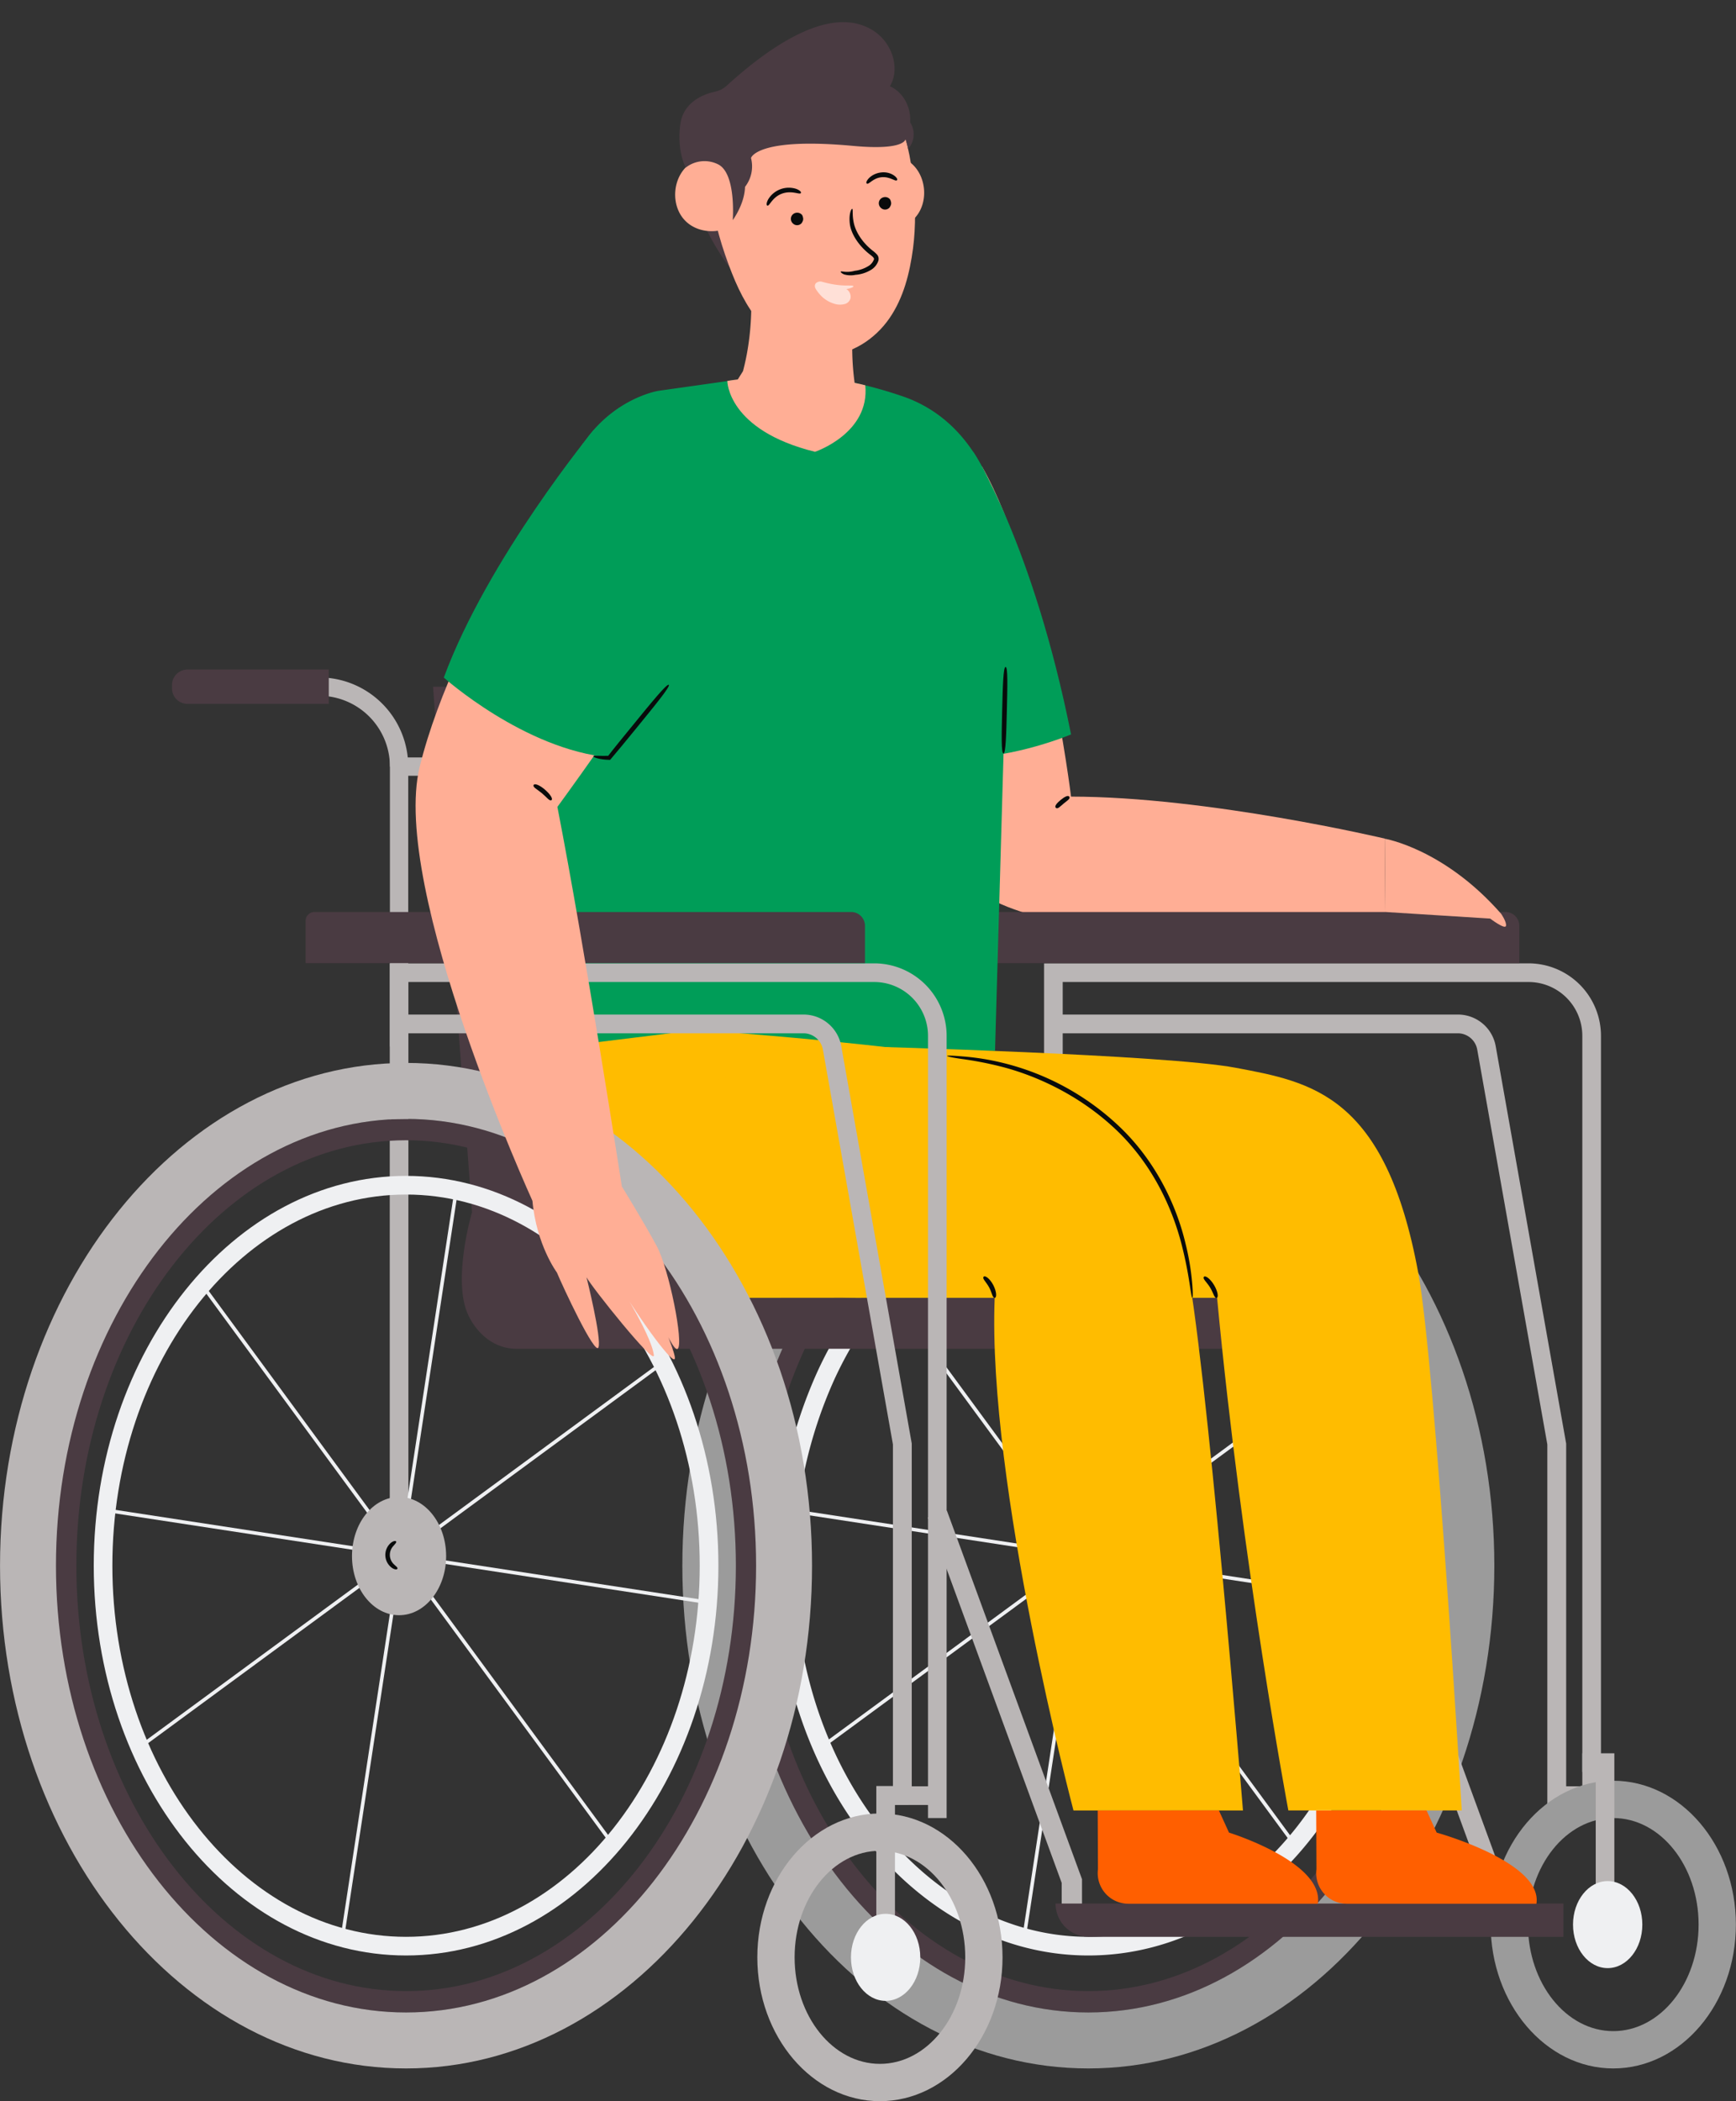 <?xml version="1.0" encoding="UTF-8"?><svg xmlns="http://www.w3.org/2000/svg" xmlns:xlink="http://www.w3.org/1999/xlink" data-name="Layer 1" height="758.0" preserveAspectRatio="xMidYMid meet" version="1.0" viewBox="61.7 -8.0 626.6 758.0" width="626.6" zoomAndPan="magnify"><rect x="61.7" y="-8.0" width="626.6" height="758.0" fill="#333333" stroke="none"/><g id="change1_1"><path d="M527.96 657.08L380.56 456.42 381.59 455.66 528.99 656.32 527.96 657.08z" fill="#eff0f2"/></g><g id="change1_2"><path d="M358.29 623L357.53 621.97 547.15 482.68 547.91 483.72 358.29 623z" fill="#eff0f2"/></g><g id="change1_3"><path d="M453.59 443.84H454.87V662.94H453.59z" fill="#eff0f2" transform="rotate(-81.3 454.22 553.381)"/></g><g id="change1_4"><path d="M314.71 556.08H588.93V557.36H314.71z" fill="#eff0f2" transform="rotate(-81.33 451.788 556.716)"/></g><g id="change2_1"><path d="M561.74,322.52l-.23-28s-64-15.14-113.22-15.14c0,0-9.74-79.69-32.13-119.08l-24.75,11.11S377.15,271.7,408,307.73C437.3,341.86,561.74,322.52,561.74,322.52Z" fill="#ffae95"/></g><g id="change3_1"><path d="M209.05 369.52L202.44 369.52 202.44 265.25 229.93 265.25 229.93 271.86 209.05 271.86 209.05 369.52z" fill="#bab6b6"/></g><g id="change3_2"><path d="M639.56,647.86h-6.73V365.66a19.42,19.42,0,0,0-19.4-19.4H445.28V541.38h-6.73V339.53H613.43a26.16,26.16,0,0,1,26.13,26.13Z" fill="#bab6b6"/></g><g id="change3_3"><path d="M636.2,643.15h-16V513.08L594.9,370.65a7.13,7.13,0,0,0-7-5.89H441.92V358h146a13.84,13.84,0,0,1,13.65,11.43L627,512.79V636.42h9.25Z" fill="#bab6b6"/></g><g id="change4_1"><path d="M411.44,321H605.09a5,5,0,0,1,5,5v13.46a0,0,0,0,1,0,0H408.22a0,0,0,0,1,0,0V324.26A3.22,3.22,0,0,1,411.44,321Z" fill="#4a3b42"/></g><g id="change5_1"><path d="M644,738.19c-24.4,0-44.25-23.28-44.25-51.9S619.63,634.4,644,634.4s44.26,23.28,44.26,51.89S668.43,738.19,644,738.19Zm0-90.33c-17,0-30.79,17.24-30.79,38.43s13.81,38.44,30.79,38.44,30.8-17.24,30.8-38.44S661,647.86,644,647.86Z" fill="#9b9b9b"/></g><g id="change3_4"><path d="M644.39 686.29L637.67 686.29 637.67 631.23 632.83 631.23 632.83 624.5 644.39 624.5 644.39 686.29z" fill="#bab6b6"/></g><g id="change1_5"><ellipse cx="641.98" cy="686.3" fill="#eff0f2" rx="12.51" ry="15.7"/></g><g id="change1_6"><path d="M454.53,697.44c-62.15,0-112.71-63.08-112.71-140.62a168.27,168.27,0,0,1,15.07-70.33h0c20.09-43.36,57.5-70.29,97.64-70.29,62.15,0,112.71,63.08,112.71,140.62S516.68,697.44,454.53,697.44Zm0-274.51C417,422.93,382,448.37,363,489.32h0a161.53,161.53,0,0,0-14.45,67.5c0,73.82,47.54,133.89,106,133.89s106-60.07,106-133.89S513,422.93,454.53,422.93Z" fill="#eff0f2"/></g><g id="change4_2"><path d="M454.53,718c-69.81,0-126.6-72.3-126.6-161.18s56.79-161.18,126.6-161.18,126.6,72.3,126.6,161.18S524.34,718,454.53,718Zm0-314.65c-65.64,0-119,68.84-119,153.47s53.4,153.47,119,153.47,119-68.85,119-153.47S520.17,403.35,454.53,403.35Z" fill="#4a3b42"/></g><g id="change5_2"><path d="M454.53,738.19c-80.8,0-146.54-81.36-146.54-181.37s65.74-181.37,146.54-181.37,146.54,81.36,146.54,181.37S535.33,738.19,454.53,738.19Zm0-342.55c-69.67,0-126.36,72.3-126.36,161.18S384.86,718,454.53,718s126.36-72.31,126.36-161.18S524.2,395.64,454.53,395.64Z" fill="#9b9b9b"/></g><g id="change3_5"><path d="M604.44 682.41L597.1 682.41 597.1 671.25 548.76 539.47 555.65 536.94 604.44 669.94 604.44 682.41z" fill="#bab6b6"/></g><g id="change4_3"><path d="M218,239.73l14.07,189.58s-7.34,24.77-1.28,37.27c3.35,6.92,9.57,12,17.26,12h258.5V459.85l-118.3.37L286.06,239.73Z" fill="#4a3b42"/></g><g id="change4_4"><path d="M316.71,74.82a89,89,0,0,0,8.59,14l-3.08-14.7Z" fill="#4a3b42"/></g><g id="change6_1"><path d="M350.25,127.05a157.6,157.6,0,0,1,38.19,8.25c36.34,13.27,37.41,61.22,37.41,61.22l-5,174.6L261.55,369.9s.57-146.59.36-177.78C261.55,139,299.3,133,299.3,133l40.75-5.76Z" fill="#009d58"/></g><g id="change2_2"><path d="M318.46,31.17c-3.76,21.42.32,41.59,7.5,59.58,2.9,7.27,6.64,14.39,12.3,20s13.47,9.56,21.53,9.4c9.33-.19,17.79-5.88,22.92-13.29s7.36-16.36,8.54-25.23c2-15.05.1-38.28-7.56-52.27Z" fill="#ffae95"/></g><g id="change2_3"><path d="M377.06,53.46a6.58,6.58,0,0,1,5.41-5.1,10,10,0,0,1,7.45,2c6.24,4.52,7.21,14.74,1.92,20.34s-15.55,5.23-20.42-.74Z" fill="#ffae95"/></g><g id="change2_4"><path d="M370.3,131a94.68,94.68,0,0,1-1-14L330.65,78.78c2.54,12.84,3.68,30.3-.77,47.11l-2,3.18,42.33,1.84Z" fill="#ffae95"/></g><g id="change2_5"><path d="M323.42,54.09a6.58,6.58,0,0,0-5.52-5,10.08,10.08,0,0,0-7.41,2.17c-6.14,4.67-6.86,14.91-1.44,20.39s15.66,4.87,20.39-1.22Z" fill="#ffae95"/></g><g id="change7_1"><path d="M351.51,70.35v0s0,0,0,0a2.57,2.57,0,0,0-.29-.78,2.28,2.28,0,0,0-2.36-.77,2.24,2.24,0,0,0-1.7,2.21,2.35,2.35,0,0,0,1.46,2.08,2.16,2.16,0,0,0,2.53-.73,1.46,1.46,0,0,0,.1-.23A2,2,0,0,0,351.51,70.35Z" fill="#090b0b"/></g><g id="change7_2"><path d="M383.26,64.71h0s0,0,0,0a2.91,2.91,0,0,0-.3-.78,2.25,2.25,0,0,0-2.36-.76,2.22,2.22,0,0,0-1.7,2.2,2.35,2.35,0,0,0,1.46,2.08,2.16,2.16,0,0,0,2.54-.73,1.57,1.57,0,0,0,.09-.23A2,2,0,0,0,383.26,64.71Z" fill="#090b0b"/></g><g id="change7_3"><path d="M365.15,90c.27-.36,1.87.56,5.09-.31a12.24,12.24,0,0,0,5.05-1.8,4.66,4.66,0,0,0,1.78-2.13c.41-.56-.4-1.2-1.44-2-4.07-3.16-6.76-7.48-7.19-11s.54-5.56.88-5.41-.1,2.08.57,5.14,2.94,6.92,6.8,9.94a10.51,10.51,0,0,1,1.51,1.35,2.34,2.34,0,0,1,.49,2.42,6,6,0,0,1-2.45,3.06,12.61,12.61,0,0,1-5.79,1.89,8.43,8.43,0,0,1-4.09-.16C365.42,90.58,365.06,90.13,365.15,90Z" fill="#090b0b"/></g><g id="change7_4"><path d="M350.77,61.62c-.36.77-3.22-1.07-6.82.24s-4.51,4.64-5.29,4.3c-.38-.12-.36-1.06.37-2.33A8.69,8.69,0,0,1,349,60.11C350.34,60.58,351,61.28,350.77,61.62Z" fill="#090b0b"/></g><g id="change7_5"><path d="M385.45,57c-.55.64-2.48-1.39-5.62-1.06s-4.57,2.79-5.25,2.28c-.79-.32,1.06-3.48,5.06-4S386.15,56.55,385.45,57Z" fill="#090b0b"/></g><g id="change8_1"><path d="M367.21,96.28c1.66-.25,2.6-.74,2.52-1-.12-.47-1.88-.13-4.73-.38a32.21,32.21,0,0,1-5-.84l-1.46-.37a2.33,2.33,0,0,0-2.35.48,1.61,1.61,0,0,0-.25,1.65,5.07,5.07,0,0,0,.5.88,12.44,12.44,0,0,0,1.09,1.42,11.14,11.14,0,0,0,5.79,3.59,6.75,6.75,0,0,0,3.16,0,2.92,2.92,0,0,0,2.23-2.21A3.31,3.31,0,0,0,367.21,96.28Z" fill="#ffe0d7"/></g><g id="change2_6"><path d="M324.22,129.43s0,17.73,31.65,25.56c0,0,19.88-6.65,18.15-24,0,0-2.38-.6-3.85-.88l-31.38-2.41L328,128.89S325.63,129.16,324.22,129.43Z" fill="#ffae95"/></g><g id="change9_1"><path d="M313.44,363.54s80.16,5.69,104.88,11.91c29.25,7.36,60.91,23.28,71.31,70.68,7.34,33.41,20.71,199,20.71,199H449.17S418,527.5,420.73,460.12l-92.56.08s-74.84-11.32-66.62-90.3Z" fill="#ffbc00"/></g><g id="change9_2"><path d="M374.74,369.53s107.82,2.93,132.87,7.65c27.51,5.17,54.19,9.74,66,74,6.17,33.64,15.7,193.93,15.7,193.93H526.72S510.13,556.82,501,460.2l-128.33,0s-65.79,3.38-81.28-72.35Z" fill="#ffbc00"/></g><g id="change3_6"><path d="M403.38,647.86h-6.72V365.66a19.43,19.43,0,0,0-19.41-19.4H209.11V541.38h-6.73V339.53H377.25a26.16,26.16,0,0,1,26.13,26.13Z" fill="#bab6b6"/></g><g id="change3_7"><path d="M400,643.15H384V513.08L358.72,370.65a7.13,7.13,0,0,0-7-5.89h-146V358h146a13.83,13.83,0,0,1,13.64,11.43l25.43,143.32V636.42H400Z" fill="#bab6b6"/></g><g id="change4_5"><path d="M175.27,321H368.91a5,5,0,0,1,5,5v13.46a0,0,0,0,1,0,0H172a0,0,0,0,1,0,0V324.26A3.22,3.22,0,0,1,175.27,321Z" fill="#4a3b42"/></g><g id="change4_6"><path d="M208.26,718c-69.81,0-126.61-72.3-126.61-161.18s56.8-161.18,126.61-161.18,126.6,72.3,126.6,161.18S278.06,718,208.26,718Zm0-314.65c-65.65,0-119,68.84-119,153.47s53.4,153.47,119.05,153.47,119-68.85,119-153.47S273.9,403.35,208.26,403.35Z" fill="#4a3b42"/></g><g id="change1_7"><path d="M208.26,697.44c-62.15,0-112.72-63.08-112.72-140.62S146.11,416.2,208.26,416.2,321,479.28,321,556.82,270.4,697.44,208.26,697.44Zm0-274.51c-58.44,0-106,60.06-106,133.89s47.55,133.89,106,133.89,106-60.07,106-133.89S266.69,422.93,208.26,422.93Z" fill="#eff0f2"/></g><g id="change3_8"><path d="M208.26,738.19c-80.81,0-146.55-81.36-146.55-181.37s65.74-181.37,146.55-181.37S354.8,456.81,354.8,556.82,289.06,738.19,208.26,738.19Zm0-342.55c-69.68,0-126.36,72.3-126.36,161.18S138.58,718,208.26,718s126.35-72.31,126.35-161.18S277.93,395.64,208.26,395.64Z" fill="#bab6b6"/></g><g id="change3_9"><path d="M335.05,698.11c0-28.62,19.86-51.9,44.26-51.9s44.25,23.28,44.25,51.9S403.71,750,379.31,750,335.05,726.72,335.05,698.11Zm13.46,0c0,21.19,13.81,38.43,30.8,38.43s30.79-17.24,30.79-38.43-13.81-38.44-30.79-38.44S348.51,676.91,348.51,698.11Z" fill="#bab6b6"/></g><g id="change3_10"><path d="M378 698.11L384.73 698.11 384.73 643.04 389.56 643.04 389.56 636.31 378 636.31 378 698.11z" fill="#bab6b6"/></g><g id="change1_8"><ellipse cx="381.36" cy="698.11" fill="#eff0f2" rx="12.51" ry="15.7"/></g><g id="change3_11"><path d="M452.25 682.41L444.91 682.41 444.91 671.25 396.58 539.47 403.47 536.94 452.25 669.94 452.25 682.41z" fill="#bab6b6"/></g><g id="change4_7"><path d="M626,690.71H454.7a12,12,0,0,1-12-12H626Z" fill="#4a3b42"/></g><g id="change3_12"><path d="M209.05,268.56h-6.61A25.54,25.54,0,0,0,176.92,243H163.39v-6.61h13.53A32.16,32.16,0,0,1,209.05,268.56Z" fill="#bab6b6"/></g><g id="change4_8"><path d="M180.37,245.93h-51a5.6,5.6,0,0,1-5.59-5.6v-1.2a5.6,5.6,0,0,1,5.59-5.6h51Z" fill="#4a3b42"/></g><g id="change4_9"><path d="M388.53,41.3c3.8-6.1,1-15.28-5.62-18.17,3.78-6.38.82-15.28-5.24-19.56C361.33-8,336.94,11.25,324.61,22.35a11.59,11.59,0,0,1-2.64,2,19.56,19.56,0,0,1-3.36,1c-5.68,1.56-10.3,5.13-11.26,10.93s-.2,12,1.85,16.19A11,11,0,0,1,321,51.34c6.48,3.4,5.18,20.07,5.18,20.07s4.28-5.74,4.43-12A12,12,0,0,0,332.77,49s2-7.59,36.71-4.38C389,46.44,388.58,42,388.58,42Z" fill="#4a3b42"/></g><g id="change4_10"><path d="M389.48,45.72a7.92,7.92,0,0,0,0-10.53L386,37A25,25,0,0,1,389.48,45.72Z" fill="#4a3b42"/></g><g id="change2_7"><path d="M253.89,425.21,286.15,420S273,335.09,262.89,283.09c0,0,22.06-30,51.62-74.55L272.2,152s-45.95,63.55-59,116.56C202.38,312.45,253.89,425.21,253.89,425.21Z" fill="#ffae95"/></g><g id="change6_2"><path d="M275.94,147.16s-38.15,46.27-54.05,89.27c0,0,29.06,26,59.95,28.82,0,0,37.34-45.18,42.38-53.13Z" fill="#009d58"/></g><g id="change6_3"><path d="M413,155s21.52,33,35.29,101.94c0,0-20.45,8.63-39.46,8.32Z" fill="#009d58"/></g><g id="change2_8"><path d="M286.15,420s8.15,13.23,12.62,21.58,9.78,35.12,7.54,37S293.88,453,290.52,445.82c0,0,15.43,33.45,14.76,36.3S289.41,463.39,282.49,451c0,0,14.25,21.94,15.21,29.85.51,4.21-22.67-24.82-24.3-28.08,0,0,5.53,22.17,4.31,25.29s-12.95-22.07-15-27c0,0-7.44-10-8.83-25.94C253.89,425.21,272.31,419.28,286.15,420Z" fill="#ffae95"/></g><g id="change2_9"><path d="M561.51,294.56s21.42,3.59,42,27.07c0,0,2.13,3.05,1.75,4.41s-5.69-2.66-5.69-2.66L561.72,321Z" fill="#ffae95"/></g><g id="change10_1"><path d="M576.6,645.11l3.66,8s38.36,10.64,36,25.67h-68.4a11.05,11.05,0,0,1-11-12.45l-.09-21.18Z" fill="#ff5f00"/></g><g id="change10_2"><path d="M501.65,645.11l3.65,8s34.39,10.64,32.05,25.67H469a11.06,11.06,0,0,1-11-12.45l-.09-21.18Z" fill="#ff5f00"/></g><g id="change1_9"><path d="M281.89 657.08L134.5 456.42 135.53 455.66 282.92 656.32 281.89 657.08z" fill="#eff0f2"/></g><g id="change1_10"><path d="M112.23 623L111.47 621.97 301.09 482.68 301.85 483.72 112.23 623z" fill="#eff0f2"/></g><g id="change1_11"><path d="M207.53 443.84H208.81V662.94H207.53z" fill="#eff0f2" transform="rotate(-81.3 208.16 553.38)"/></g><g id="change1_12"><path d="M68.64 556.08H342.86V557.36H68.64z" fill="#eff0f2" transform="rotate(-81.33 205.731 556.71)"/></g><g id="change3_13"><ellipse cx="205.74" cy="553.36" fill="#bab6b6" rx="16.99" ry="21.33"/></g><g id="change7_6"><path d="M403.59,372.94c0-.21,2-.14,5.39.15a89.1,89.1,0,0,1,14.53,2.31,93.18,93.18,0,0,1,42.28,23.06c13.93,13.24,20.88,29.85,23.74,41.84A91.56,91.56,0,0,1,492,454.8c.31,3.46.26,5.38.07,5.4-.55.06-.86-7.64-3.95-19.54s-9.83-28-23.48-41-29.68-19.84-41.47-22.85a126.15,126.15,0,0,0-14.28-2.78C405.45,373.53,403.57,373.15,403.59,372.94Z" fill="#090b0b"/></g><g id="change7_7"><path d="M303.1,239.05c.65.53-5,7.42-11.94,15.92-3.5,4.28-6.67,8.15-9,10.87l-.24.28h-.32c-3.68-.09-5.83-.95-5.73-1.32s2.25,0,5.71-.15l-.56.27c2.2-2.86,5.36-6.73,8.86-11C296.81,245.41,302.45,238.52,303.1,239.05Z" fill="#090b0b"/></g><g id="change7_8"><path d="M254.29,275.23c.33-.77,2.23,0,4.12,1.65s3,3.33,2.32,3.78-1.69-1.05-3.41-2.49S253.94,276,254.29,275.23Z" fill="#090b0b"/></g><g id="change7_9"><path d="M442.82,283.44c-.65-.53.3-1.7,1.72-2.86s2.75-1.86,3.14-1.12-.79,1.37-2.07,2.43S443.47,284,442.82,283.44Z" fill="#090b0b"/></g><g id="change7_10"><path d="M424.67,232.61c.84,0,.66,7,.45,15.63s-.39,15.6-1.23,15.58-.67-7-.46-15.62S423.82,232.59,424.67,232.61Z" fill="#090b0b"/></g><g id="change7_11"><path d="M416.72,452.61c.48-.67,2.29.65,3.51,3s1.31,4.58.48,4.59-.9-1.79-2-3.8S416.18,453.29,416.72,452.61Z" fill="#090b0b"/></g><g id="change7_12"><path d="M496.22,452.65c.48-.68,2.32.63,3.69,2.94s1.71,4.52.89,4.63-1.1-1.75-2.33-3.76S495.7,453.33,496.22,452.65Z" fill="#090b0b"/></g><g id="change7_13"><path d="M205.15,557.9c-.11.39-1,.41-2.05-.34a5.76,5.76,0,0,1-.41-8.9c1-.84,1.87-.9,2-.53s-.35.81-1,1.57a4.69,4.69,0,0,0,.31,6.73C204.73,557.13,205.29,557.48,205.15,557.9Z" fill="#090b0b"/></g></svg>